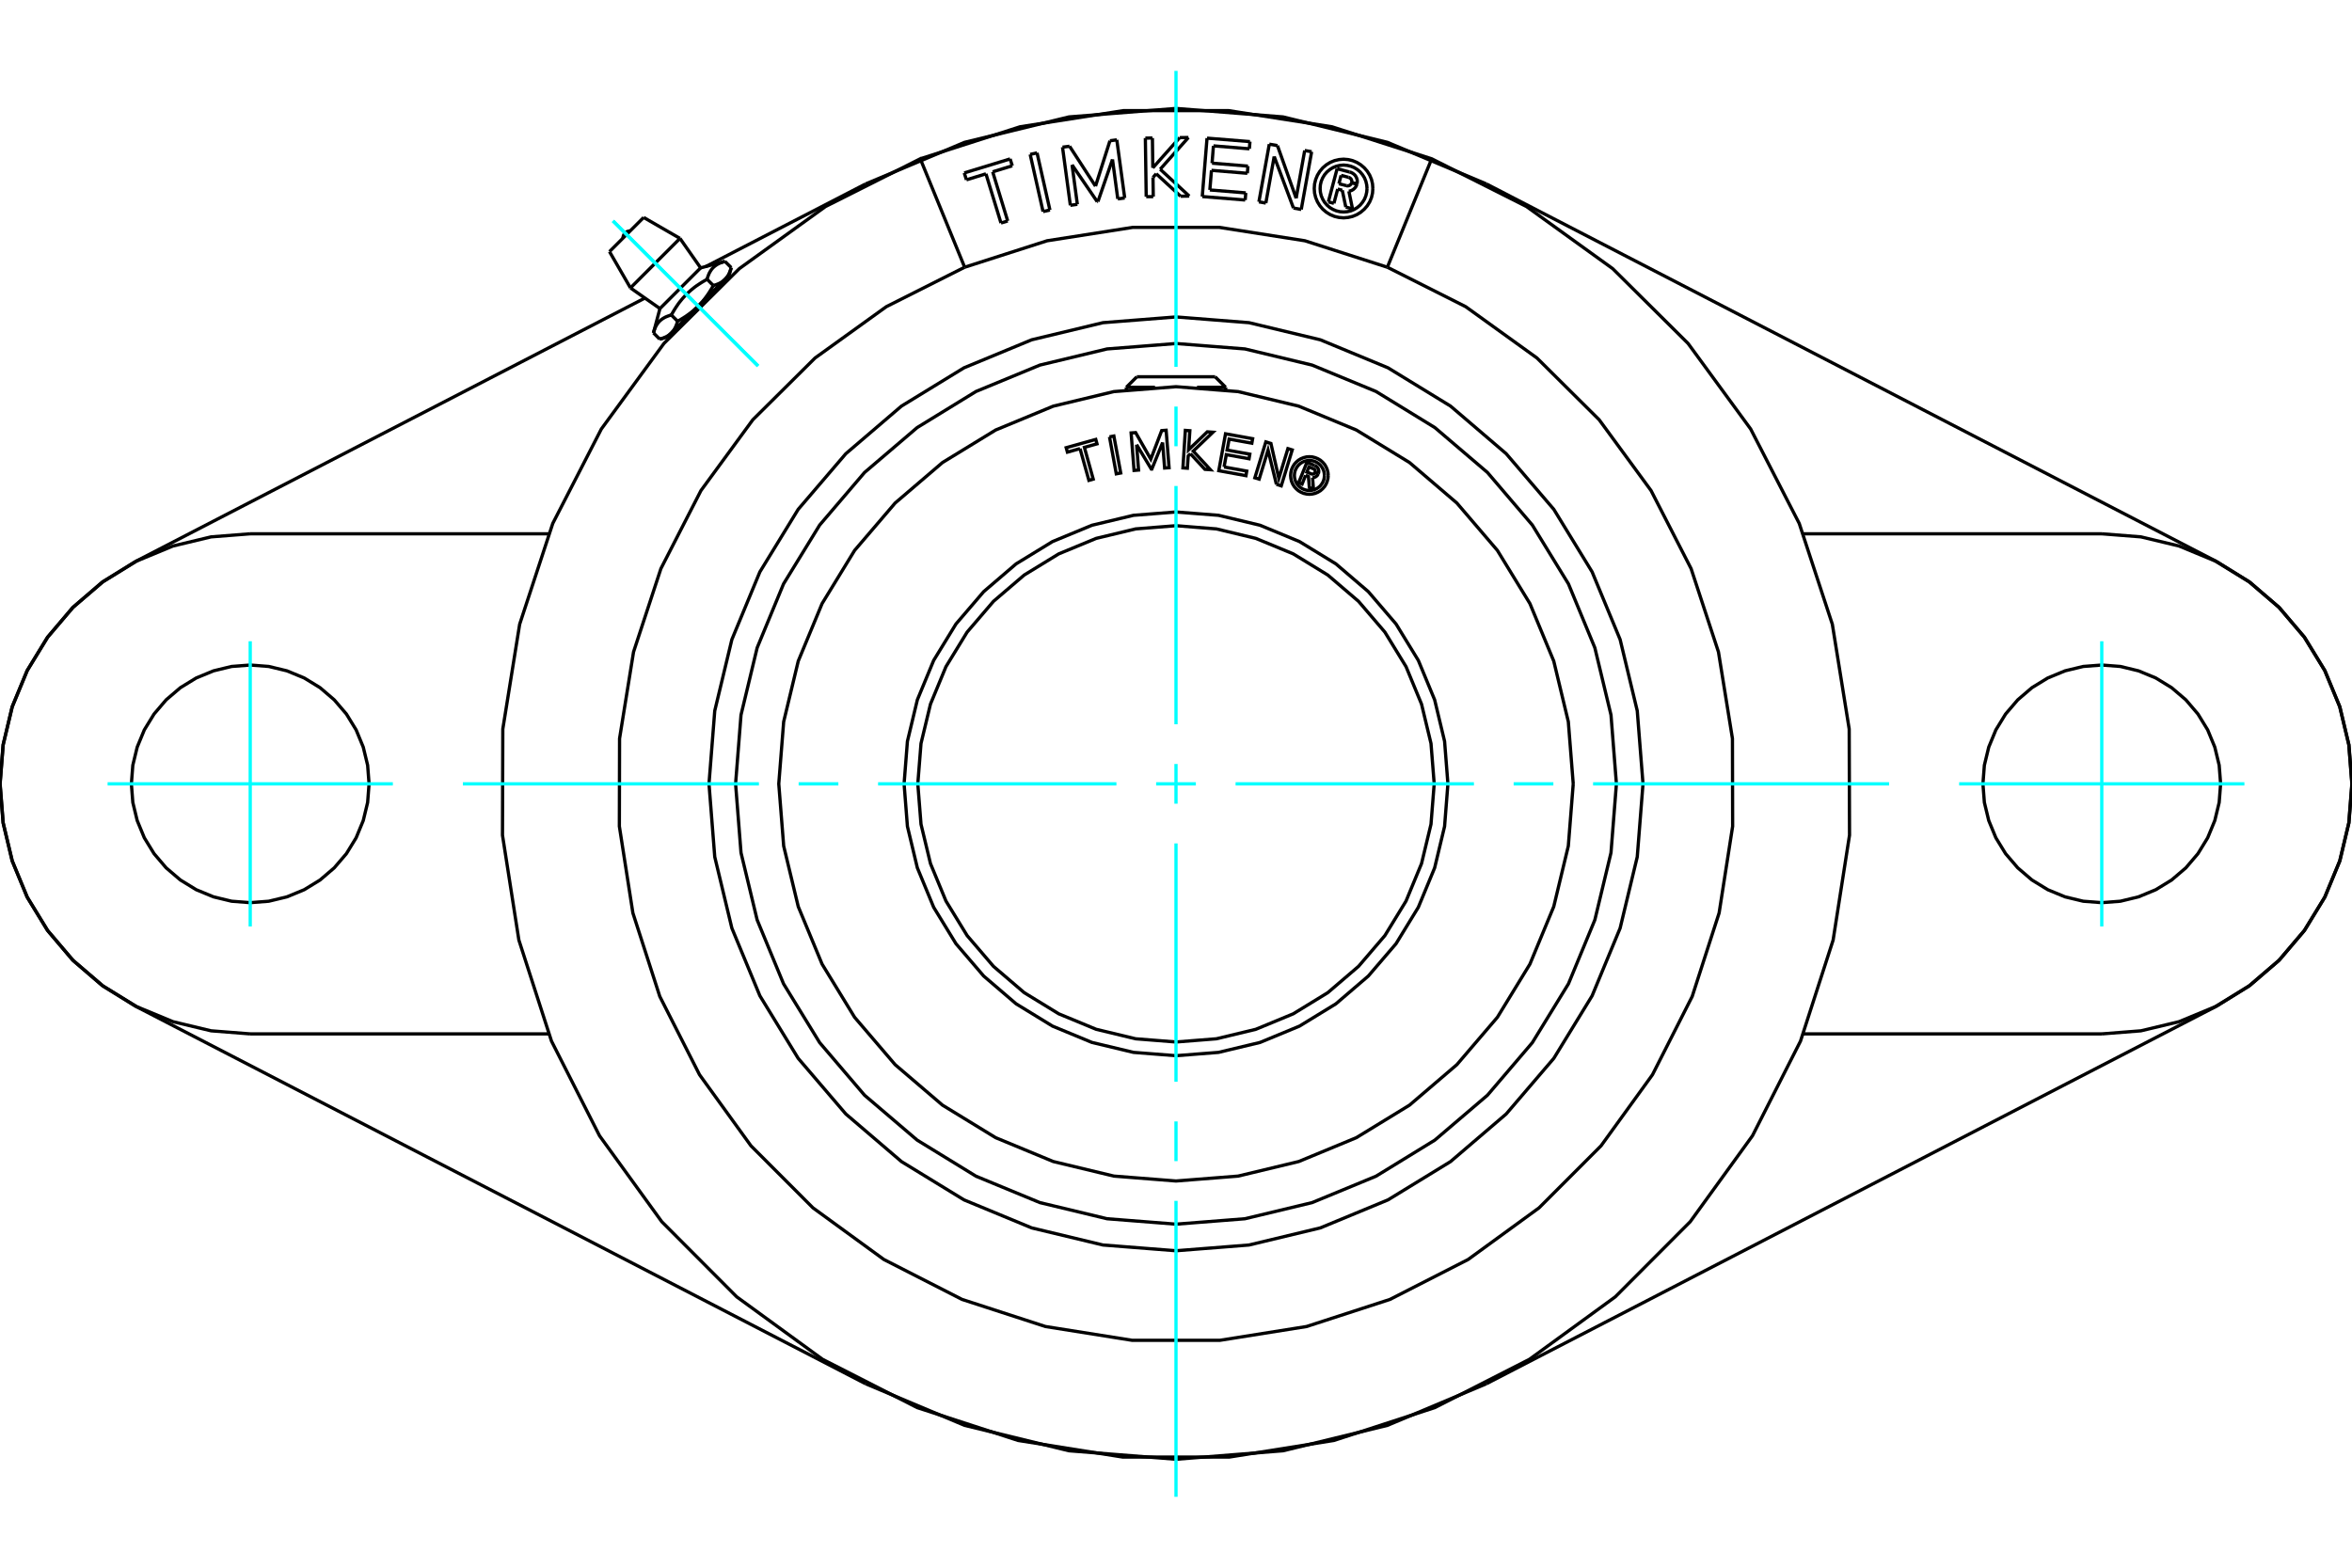 <?xml version="1.0" standalone="no"?>
<!DOCTYPE svg PUBLIC "-//W3C//DTD SVG 1.1//EN"
	"http://www.w3.org/Graphics/SVG/1.1/DTD/svg11.dtd">
<svg xmlns="http://www.w3.org/2000/svg" height="100%" width="100%" viewBox="0 0 36000 24000">
	<rect x="-1800" y="-1200" width="39600" height="26400" style="fill:#FFF"/>
	<g style="fill:none; fill-rule:evenodd" transform="matrix(1 0 0 1 0 0)">
		<g style="fill:none; stroke:#000; stroke-width:50; shape-rendering:geometricPrecision">
			<polyline points="19984,7277 19930,7411 19877,7390 20004,7078 20120,7125"/>
			<polyline points="20178,7252 20183,7237 20185,7221 20185,7206 20182,7191 20176,7176 20169,7163 20159,7150 20147,7140 20134,7132 20120,7125"/>
			<polyline points="20178,7252 20129,7231 20130,7225 20131,7218 20131,7212 20130,7205 20128,7199 20125,7193 20121,7188 20116,7183 20110,7180 20104,7177 20035,7148 20003,7227 20073,7255 20080,7257 20086,7258 20093,7258 20099,7257 20105,7255 20111,7252 20116,7248 20121,7244 20125,7239 20128,7233 20178,7253"/>
			<polyline points="20090,7312 20106,7311 20121,7307 20136,7300 20149,7291 20161,7280 20170,7267 20178,7253"/>
			<polyline points="20090,7312 20104,7488 20041,7463 20027,7295 19984,7277"/>
			<polyline points="18736,7149 19083,7212 19071,7282 18655,7206 18758,6641 19173,6716 19161,6785 18813,6722 18782,6890 19130,6953 19118,7023 18770,6960 18736,7149"/>
			<polyline points="17397,6807 17427,7196 17358,7202 17313,6628 17382,6623 17614,7029 17781,6592 17849,6587 17894,7160 17826,7165 17795,6776 17630,7181 17622,7181 17397,6807"/>
			<polyline points="16531,6868 16338,6922 16319,6854 16772,6727 16791,6795 16598,6849 16733,7335 16667,7354 16531,6868"/>
			<polyline points="16982,6688 17049,6675 17154,7241 17086,7254 16982,6688"/>
			<polyline points="18221,6946 18187,6979 18174,7168 18106,7163 18143,6589 18212,6594 18193,6886 18479,6611 18565,6617 18264,6906 18527,7191 18442,7185 18221,6946"/>
			<polyline points="19537,7415 19409,6891 19273,7335 19207,7315 19375,6765 19453,6789 19574,7323 19713,6868 19779,6888 19611,7438 19537,7415"/>
			<polyline points="20330,7279 20326,7234 20315,7190 20298,7149 20275,7110 20245,7076 20211,7046 20172,7023 20131,7006 20087,6995 20042,6992 19997,6995 19953,7006 19911,7023 19873,7046 19839,7076 19809,7110 19786,7149 19768,7190 19758,7234 19754,7279 19758,7324 19768,7368 19786,7410 19809,7448 19839,7482 19873,7512 19911,7535 19953,7553 19997,7563 20042,7567 20087,7563 20131,7553 20172,7535 20211,7512 20245,7482 20275,7448 20298,7410 20315,7368 20326,7324 20330,7279"/>
			<polyline points="20272,7279 20269,7243 20261,7208 20247,7175 20228,7144 20205,7116 20177,7093 20146,7074 20113,7060 20078,7052 20042,7049 20006,7052 19971,7060 19937,7074 19907,7093 19879,7116 19856,7144 19837,7175 19823,7208 19815,7243 19812,7279 19815,7315 19823,7350 19837,7384 19856,7414 19879,7442 19907,7465 19937,7484 19971,7498 20006,7506 20042,7509 20078,7506 20113,7498 20146,7484 20177,7465 20205,7442 20228,7414 20247,7384 20261,7350 20269,7315 20272,7279"/>
			<polyline points="21952,12000 21903,11382 21758,10779 21521,10206 21197,9677 20794,9206 20323,8803 19794,8479 19221,8242 18618,8097 18000,8048 17382,8097 16779,8242 16206,8479 15677,8803 15206,9206 14803,9677 14479,10206 14242,10779 14097,11382 14048,12000 14097,12618 14242,13221 14479,13794 14803,14323 15206,14794 15677,15197 16206,15521 16779,15758 17382,15903 18000,15952 18618,15903 19221,15758 19794,15521 20323,15197 20794,14794 21197,14323 21521,13794 21758,13221 21903,12618 21952,12000"/>
			<polyline points="22162,12000 22111,11349 21959,10714 21709,10110 21368,9553 20943,9057 20447,8632 19890,8291 19286,8041 18651,7889 18000,7838 17349,7889 16714,8041 16110,8291 15553,8632 15057,9057 14632,9553 14291,10110 14041,10714 13889,11349 13838,12000 13889,12651 14041,13286 14291,13890 14632,14447 15057,14943 15553,15368 16110,15709 16714,15959 17349,16111 18000,16162 18651,16111 19286,15959 19890,15709 20447,15368 20943,14943 21368,14447 21709,13890 21959,13286 22111,12651 22162,12000"/>
			<polyline points="24080,12000 24005,11049 23782,10121 23417,9240 22919,8426 22299,7701 21574,7081 20760,6583 19879,6218 18951,5995 18000,5920 17049,5995 16121,6218 15240,6583 14426,7081 13701,7701 13081,8426 12583,9240 12218,10121 11995,11049 11920,12000 11995,12951 12218,13879 12583,14760 13081,15574 13701,16299 14426,16919 15240,17417 16121,17782 17049,18005 18000,18080 18951,18005 19879,17782 20760,17417 21574,16919 22299,16299 22919,15574 23417,14760 23782,13879 24005,12951 24080,12000"/>
			<line x1="17240" y1="5929" x2="17678" y2="5929"/>
			<line x1="18322" y1="5929" x2="18760" y2="5929"/>
			<line x1="17401" y1="5768" x2="18599" y2="5768"/>
			<polyline points="24741,12000 24658,10945 24411,9917 24007,8939 23454,8038 22767,7233 21962,6546 21061,5993 20083,5589 19055,5342 18000,5259 16945,5342 15917,5589 14939,5993 14038,6546 13233,7233 12546,8038 11993,8939 11589,9917 11342,10945 11259,12000 11342,13055 11589,14083 11993,15061 12546,15962 13233,16767 14038,17454 14939,18007 15917,18411 16945,18658 18000,18741 19055,18658 20083,18411 21061,18007 21962,17454 22767,16767 23454,15962 24007,15061 24411,14083 24658,13055 24741,12000"/>
			<polyline points="25148,12000 25060,10882 24798,9791 24369,8755 23783,7798 23054,6946 22202,6217 21245,5631 20209,5202 19118,4940 18000,4852 16882,4940 15791,5202 14755,5631 13798,6217 12946,6946 12217,7798 11631,8755 11202,9791 10940,10882 10852,12000 10940,13118 11202,14209 11631,15245 12217,16202 12946,17054 13798,17783 14755,18369 15791,18798 16882,19060 18000,19148 19118,19060 20209,18798 21245,18369 22202,17783 23054,17054 23783,16202 24369,15245 24798,14209 25060,13118 25148,12000"/>
			<line x1="9329" y1="3852" x2="9852" y2="3329"/>
			<line x1="9650" y1="4408" x2="10408" y2="3650"/>
			<line x1="10101" y1="4724" x2="10724" y2="4101"/>
			<line x1="11097" y1="4276" x2="11161" y2="4213"/>
			<line x1="10687" y1="4687" x2="11097" y2="4276"/>
			<line x1="10276" y1="5097" x2="10687" y2="4687"/>
			<line x1="10213" y1="5161" x2="10276" y2="5097"/>
			<line x1="10002" y1="5096" x2="10097" y2="5192"/>
			<polyline points="10687,4687 10680,4694 10672,4701 10665,4708 10657,4715 10650,4722 10642,4729 10634,4736 10627,4743 10619,4750 10611,4757 10603,4763 10594,4770 10586,4777 10578,4783 10569,4790 10561,4796 10552,4803 10543,4809 10534,4816 10525,4822 10516,4829 10507,4835 10497,4842 10488,4848 10478,4854 10468,4861 10458,4867 10448,4873 10437,4880 10427,4886 10416,4893 10405,4899 10394,4905 10382,4912 10371,4918 10369,4925 10367,4932 10365,4939 10363,4945 10361,4952 10359,4958 10357,4964 10354,4971 10352,4976 10350,4982 10347,4988 10345,4994 10343,4999 10340,5005 10338,5010 10335,5015 10332,5020 10330,5025 10327,5030 10324,5035 10321,5040 10319,5044 10316,5049 10313,5053 10310,5058 10307,5062 10304,5066 10300,5070 10297,5074 10294,5078 10290,5082 10287,5086 10284,5090 10280,5094 10276,5097 10273,5101 10269,5104 10265,5108 10261,5111 10257,5115 10253,5118 10249,5121 10245,5124 10241,5127 10237,5131 10232,5134 10228,5137 10223,5139 10219,5142 10214,5145 10209,5148 10204,5151 10199,5153 10194,5156 10189,5158 10184,5161 10178,5163 10173,5166 10167,5168 10161,5171 10156,5173 10150,5175 10144,5177 10137,5180 10131,5182 10125,5184 10118,5186 10111,5188 10104,5190 10097,5192"/>
			<line x1="10275" y1="4822" x2="10371" y2="4918"/>
			<polyline points="10002,5096 10005,5082 10010,5069 10014,5056 10018,5044 10023,5032 10027,5021 10032,5010 10037,4999 10043,4989 10048,4979 10054,4970 10060,4961 10066,4952 10072,4944 10079,4936 10085,4928 10092,4921 10100,4913 10107,4906 10115,4900 10123,4893 10131,4887 10140,4881 10149,4875 10159,4869 10168,4864 10178,4858 10189,4853 10200,4848 10211,4844 10223,4839 10235,4835 10248,4830 10261,4826 10275,4822"/>
			<polyline points="10918,4371 10912,4382 10905,4394 10899,4405 10893,4416 10886,4427 10880,4437 10873,4448 10867,4458 10861,4468 10854,4478 10848,4488 10842,4497 10835,4507 10829,4516 10822,4525 10816,4534 10809,4543 10803,4552 10796,4561 10790,4569 10783,4578 10777,4586 10770,4594 10763,4603 10757,4611 10750,4619 10743,4627 10736,4634 10729,4642 10722,4650 10715,4657 10708,4665 10701,4672 10694,4680 10687,4687"/>
			<line x1="10822" y1="4275" x2="10918" y2="4371"/>
			<polyline points="10275,4822 10288,4800 10301,4778 10314,4756 10326,4736 10339,4716 10352,4696 10365,4677 10377,4659 10390,4641 10403,4624 10417,4607 10430,4591 10443,4575 10457,4559 10471,4544 10485,4529 10499,4514 10514,4499 10529,4485 10544,4471 10559,4457 10575,4443 10591,4430 10607,4417 10624,4403 10641,4390 10659,4377 10677,4365 10696,4352 10716,4339 10736,4326 10756,4314 10778,4301 10800,4288 10822,4275"/>
			<polyline points="11192,4097 11190,4104 11188,4111 11186,4118 11184,4125 11182,4131 11180,4137 11177,4144 11175,4150 11173,4156 11171,4161 11168,4167 11166,4173 11163,4178 11161,4184 11158,4189 11156,4194 11153,4199 11151,4204 11148,4209 11145,4214 11142,4219 11139,4223 11137,4228 11134,4232 11131,4237 11127,4241 11124,4245 11121,4249 11118,4253 11115,4257 11111,4261 11108,4265 11104,4269 11101,4273 11097,4276 11094,4280 11090,4284 11086,4287 11082,4290 11078,4294 11074,4297 11070,4300 11066,4304 11062,4307 11058,4310 11053,4313 11049,4316 11044,4319 11040,4321 11035,4324 11030,4327 11025,4330 11020,4332 11015,4335 11010,4338 11005,4340 10999,4343 10994,4345 10988,4347 10982,4350 10976,4352 10971,4354 10964,4357 10958,4359 10952,4361 10945,4363 10939,4365 10932,4367 10925,4369 10918,4371"/>
			<line x1="11096" y1="4002" x2="11192" y2="4097"/>
			<polyline points="10822,4275 10826,4261 10830,4248 10835,4235 10839,4223 10844,4211 10848,4200 10853,4189 10858,4178 10864,4168 10869,4159 10875,4149 10881,4140 10887,4131 10893,4123 10900,4115 10906,4107 10913,4100 10921,4092 10928,4085 10936,4079 10944,4072 10952,4066 10961,4060 10970,4054 10979,4048 10989,4043 10999,4037 11010,4032 11021,4027 11032,4023 11044,4018 11056,4014 11069,4010 11082,4005 11096,4002"/>
			<polyline points="2070,8598 1562,8914 1110,9304 724,9760 413,10270 185,10823 47,11404 0,12000 47,12596 185,13177 413,13730 724,14240 1110,14696 1562,15086 2070,15402"/>
			<line x1="13249" y1="21184" x2="2070" y2="15402"/>
			<polyline points="13249,21184 14764,21821 16361,22210 18000,22340 19639,22210 21236,21821 22751,21184"/>
			<line x1="33930" y1="15402" x2="22751" y2="21184"/>
			<polyline points="33930,15402 34438,15086 34890,14696 35276,14240 35587,13730 35815,13177 35953,12596 36000,12000 35953,11404 35815,10823 35587,10270 35276,9760 34890,9304 34438,8914 33930,8598"/>
			<line x1="22751" y1="2816" x2="33930" y2="8598"/>
			<polyline points="22751,2816 21236,2179 19639,1790 18000,1660 16361,1790 14764,2179 13249,2816"/>
			<line x1="10806" y1="4079" x2="13249" y2="2816"/>
			<line x1="2070" y1="8598" x2="9871" y2="4563"/>
			<line x1="32170" y1="15828" x2="27604" y2="15828"/>
			<polyline points="32170,15828 32769,15781 33353,15641 33908,15411 34420,15097 34877,14707 35267,14250 35581,13738 35811,13183 35951,12599 35998,12000 35951,11401 35811,10817 35581,10262 35267,9750 34877,9293 34420,8903 33908,8589 33353,8359 32769,8219 32170,8172"/>
			<line x1="27604" y1="8172" x2="32170" y2="8172"/>
			<polyline points="33989,12000 33967,11715 33900,11438 33791,11174 33642,10931 33457,10714 33239,10528 32996,10379 32732,10270 32455,10203 32170,10181 31886,10203 31608,10270 31344,10379 31101,10528 30884,10714 30698,10931 30549,11174 30440,11438 30373,11715 30351,12000 30373,12285 30440,12562 30549,12826 30698,13069 30884,13286 31101,13472 31344,13621 31608,13730 31886,13797 32170,13819 32455,13797 32732,13730 32996,13621 33239,13472 33457,13286 33642,13069 33791,12826 33900,12562 33967,12285 33989,12000"/>
			<polyline points="3830,8172 3231,8219 2647,8359 2092,8589 1580,8903 1123,9293 733,9750 419,10262 189,10817 49,11401 2,12000 49,12599 189,13183 419,13738 733,14250 1123,14707 1580,15097 2092,15411 2647,15641 3231,15781 3830,15828"/>
			<polyline points="5649,12000 5627,11715 5560,11438 5451,11174 5302,10931 5116,10714 4899,10528 4656,10379 4392,10270 4114,10203 3830,10181 3545,10203 3268,10270 3004,10379 2761,10528 2543,10714 2358,10931 2209,11174 2100,11438 2033,11715 2011,12000 2033,12285 2100,12562 2209,12826 2358,13069 2543,13286 2761,13472 3004,13621 3268,13730 3545,13797 3830,13819 4114,13797 4392,13730 4656,13621 4899,13472 5116,13286 5302,13069 5451,12826 5560,12562 5627,12285 5649,12000"/>
			<line x1="3830" y1="8172" x2="8396" y2="8172"/>
			<line x1="8396" y1="15828" x2="3830" y2="15828"/>
			<line x1="21914" y1="2431" x2="21235" y2="4091"/>
			<polyline points="14765,4091 13566,4695 12476,5480 11523,6426 10729,7510 10116,8705 9697,9981 9483,11307 9480,12650 9687,13977 10099,15255 10707,16453 11494,17541 12443,18491 13529,19282 14725,19893 16002,20308 17328,20519 18672,20519 19998,20308 21275,19893 22471,19282 23557,18491 24506,17541 25293,16453 25901,15255 26313,13977 26520,12650 26517,11307 26303,9981 25884,8705 25271,7510 24477,6426 23524,5480 22434,4695 21235,4091"/>
			<polyline points="14765,4091 14086,2431 12635,3162 11317,4112 10163,5257 9204,6568 8461,8013 7954,9557 7696,11161 7691,12786 7942,14392 8441,15938 9176,17387 10129,18703 11277,19854 12590,20810 14038,21549 15583,22052 17188,22307 18812,22307 20417,22052 21962,21549 23410,20810 24723,19854 25871,18703 26824,17387 27559,15938 28058,14392 28309,12786 28304,11161 28046,9557 27539,8013 26796,6568 25837,5257 24683,4112 23365,3162 21914,2431 20387,1941 18802,1693 17198,1693 15613,1941 14086,2431"/>
			<polyline points="21235,4091 19973,3686 18663,3481 17337,3481 16027,3686 14765,4091"/>
			<polyline points="20924,2886 20919,2830 20906,2775 20885,2723 20855,2675 20819,2632 20776,2596 20728,2566 20676,2545 20621,2532 20565,2527 20509,2532 20454,2545 20402,2566 20354,2596 20311,2632 20274,2675 20245,2723 20223,2775 20210,2830 20206,2886 20210,2942 20223,2997 20245,3049 20274,3097 20311,3140 20354,3177 20402,3206 20454,3228 20509,3241 20565,3245 20621,3241 20676,3228 20728,3206 20776,3177 20819,3140 20855,3097 20885,3049 20906,2997 20919,2942 20924,2886"/>
			<polyline points="21013,2886 21008,2816 20992,2747 20965,2682 20928,2622 20882,2569 20828,2523 20768,2486 20703,2459 20635,2443 20565,2437 20494,2443 20426,2459 20361,2486 20301,2523 20247,2569 20202,2622 20165,2682 20138,2747 20121,2816 20116,2886 20121,2956 20138,3025 20165,3090 20202,3150 20247,3203 20301,3249 20361,3286 20426,3313 20494,3329 20565,3335 20635,3329 20703,3313 20768,3286 20828,3249 20882,3203 20928,3150 20965,3090 20992,3025 21008,2956 21013,2886"/>
			<line x1="19798" y1="3185" x2="19503" y2="2396"/>
			<line x1="19917" y1="3207" x2="19798" y2="3185"/>
			<line x1="20076" y1="2323" x2="19917" y2="3207"/>
			<line x1="19970" y1="2304" x2="20076" y2="2323"/>
			<line x1="19839" y1="3035" x2="19970" y2="2304"/>
			<line x1="19553" y1="2229" x2="19839" y2="3035"/>
			<line x1="19428" y1="2207" x2="19553" y2="2229"/>
			<line x1="19269" y1="3090" x2="19428" y2="2207"/>
			<line x1="19375" y1="3109" x2="19269" y2="3090"/>
			<line x1="19503" y1="2396" x2="19375" y2="3109"/>
			<line x1="17697" y1="2660" x2="17648" y2="2716"/>
			<line x1="18070" y1="3004" x2="17697" y2="2660"/>
			<line x1="18203" y1="3002" x2="18070" y2="3004"/>
			<line x1="17758" y1="2591" x2="18203" y2="3002"/>
			<line x1="18190" y1="2105" x2="17758" y2="2591"/>
			<line x1="18057" y1="2107" x2="18190" y2="2105"/>
			<line x1="17645" y1="2570" x2="18057" y2="2107"/>
			<line x1="17639" y1="2113" x2="17645" y2="2570"/>
			<line x1="17531" y1="2114" x2="17639" y2="2113"/>
			<line x1="17544" y1="3011" x2="17531" y2="2114"/>
			<line x1="17652" y1="3010" x2="17544" y2="3011"/>
			<line x1="17648" y1="2716" x2="17652" y2="3010"/>
			<line x1="15768" y1="2364" x2="15873" y2="2340"/>
			<line x1="15965" y1="3239" x2="15768" y2="2364"/>
			<line x1="16070" y1="3215" x2="15965" y2="3239"/>
			<line x1="15873" y1="2340" x2="16070" y2="3215"/>
			<line x1="15091" y1="2661" x2="14792" y2="2753"/>
			<line x1="15321" y1="3414" x2="15091" y2="2661"/>
			<line x1="15424" y1="3383" x2="15321" y2="3414"/>
			<line x1="15194" y1="2630" x2="15424" y2="3383"/>
			<line x1="15494" y1="2538" x2="15194" y2="2630"/>
			<line x1="15461" y1="2433" x2="15494" y2="2538"/>
			<line x1="14759" y1="2647" x2="15461" y2="2433"/>
			<line x1="14792" y1="2753" x2="14759" y2="2647"/>
			<line x1="16409" y1="2524" x2="16490" y2="3128"/>
			<line x1="16794" y1="3087" x2="16409" y2="2524"/>
			<line x1="16805" y1="3086" x2="16794" y2="3087"/>
			<line x1="17028" y1="2441" x2="16805" y2="3086"/>
			<line x1="17109" y1="3045" x2="17028" y2="2441"/>
			<line x1="17215" y1="3031" x2="17109" y2="3045"/>
			<line x1="17094" y1="2141" x2="17215" y2="3031"/>
			<line x1="16989" y1="2155" x2="17094" y2="2141"/>
			<line x1="16768" y1="2850" x2="16989" y2="2155"/>
			<line x1="16371" y1="2239" x2="16768" y2="2850"/>
			<line x1="16263" y1="2253" x2="16371" y2="2239"/>
			<line x1="16383" y1="3143" x2="16263" y2="2253"/>
			<line x1="16490" y1="3128" x2="16383" y2="3143"/>
			<line x1="18518" y1="2908" x2="19068" y2="2953"/>
			<line x1="18543" y1="2608" x2="18518" y2="2908"/>
			<line x1="19092" y1="2653" x2="18543" y2="2608"/>
			<line x1="19101" y1="2543" x2="19092" y2="2653"/>
			<line x1="18552" y1="2498" x2="19101" y2="2543"/>
			<line x1="18573" y1="2233" x2="18552" y2="2498"/>
			<line x1="19123" y1="2278" x2="18573" y2="2233"/>
			<line x1="19132" y1="2168" x2="19123" y2="2278"/>
			<line x1="18475" y1="2115" x2="19132" y2="2168"/>
			<line x1="18402" y1="3009" x2="18475" y2="2115"/>
			<line x1="19059" y1="3062" x2="18402" y2="3009"/>
			<line x1="19068" y1="2953" x2="19059" y2="3062"/>
			<line x1="20475" y1="2894" x2="20417" y2="3113"/>
			<line x1="20545" y1="2913" x2="20475" y2="2894"/>
			<line x1="20599" y1="3170" x2="20545" y2="2913"/>
			<line x1="20702" y1="3198" x2="20599" y2="3170"/>
			<line x1="20646" y1="2928" x2="20702" y2="3198"/>
			<polyline points="20646,2928 20670,2922 20693,2913 20714,2900 20733,2883 20749,2864 20761,2842 20770,2819"/>
			<line x1="20689" y1="2797" x2="20770" y2="2819"/>
			<polyline points="20609,2843 20619,2845 20629,2845 20639,2844 20649,2841 20658,2837 20666,2831 20674,2824 20680,2816 20685,2807 20689,2797"/>
			<line x1="20494" y1="2813" x2="20609" y2="2843"/>
			<line x1="20527" y1="2685" x2="20494" y2="2813"/>
			<line x1="20641" y1="2715" x2="20527" y2="2685"/>
			<polyline points="20689,2795 20691,2785 20691,2774 20689,2764 20686,2754 20682,2745 20676,2737 20668,2729 20660,2723 20651,2719 20641,2715"/>
			<line x1="20770" y1="2817" x2="20689" y2="2795"/>
			<polyline points="20770,2817 20774,2793 20775,2768 20771,2744 20763,2721 20752,2700 20738,2680 20720,2664 20700,2650 20678,2639 20655,2633"/>
			<line x1="20466" y1="2583" x2="20655" y2="2633"/>
			<line x1="20332" y1="3090" x2="20466" y2="2583"/>
			<line x1="20417" y1="3113" x2="20332" y2="3090"/>
			<line x1="17240" y1="5929" x2="17240" y2="5968"/>
			<line x1="18760" y1="5968" x2="18760" y2="5929"/>
			<line x1="17401" y1="5768" x2="17240" y2="5929"/>
			<line x1="18760" y1="5929" x2="18599" y2="5768"/>
			<line x1="9329" y1="3852" x2="9650" y2="4408"/>
			<line x1="10408" y1="3650" x2="9852" y2="3329"/>
			<line x1="9650" y1="4408" x2="10101" y2="4724"/>
			<line x1="10724" y1="4101" x2="10408" y2="3650"/>
			<line x1="10281" y1="5093" x2="10295" y2="5107"/>
			<line x1="11107" y1="4295" x2="11093" y2="4281"/>
			<line x1="10097" y1="5192" x2="10213" y2="5161"/>
			<line x1="11161" y1="4213" x2="11192" y2="4097"/>
			<line x1="10101" y1="4724" x2="10002" y2="5096"/>
			<line x1="11096" y1="4002" x2="10724" y2="4101"/>
			<polyline points="9644,3536 9627,3537 9611,3541 9595,3547 9580,3556 9567,3567 9556,3580 9547,3595 9541,3611 9537,3627 9536,3644"/>
		</g>
		<g style="fill:none; stroke:#0FF; stroke-width:50; shape-rendering:geometricPrecision">
			<line x1="18000" y1="22915" x2="18000" y2="18384"/>
			<line x1="18000" y1="17776" x2="18000" y2="17168"/>
			<line x1="18000" y1="16560" x2="18000" y2="12912"/>
			<line x1="18000" y1="12304" x2="18000" y2="11696"/>
			<line x1="18000" y1="11088" x2="18000" y2="7440"/>
			<line x1="18000" y1="6832" x2="18000" y2="6224"/>
			<line x1="18000" y1="5616" x2="18000" y2="1085"/>
			<line x1="7085" y1="12000" x2="11616" y2="12000"/>
			<line x1="12224" y1="12000" x2="12832" y2="12000"/>
			<line x1="13440" y1="12000" x2="17088" y2="12000"/>
			<line x1="17696" y1="12000" x2="18304" y2="12000"/>
			<line x1="18912" y1="12000" x2="22560" y2="12000"/>
			<line x1="23168" y1="12000" x2="23776" y2="12000"/>
			<line x1="24384" y1="12000" x2="28915" y2="12000"/>
			<line x1="3830" y1="9817" x2="3830" y2="14183"/>
			<line x1="1647" y1="12000" x2="6013" y2="12000"/>
			<line x1="32170" y1="14183" x2="32170" y2="9817"/>
			<line x1="29987" y1="12000" x2="34353" y2="12000"/>
			<line x1="11603" y1="5603" x2="9382" y2="3382"/>
			<line x1="11603" y1="5603" x2="9382" y2="3382"/>
		</g>
	</g>
</svg>
